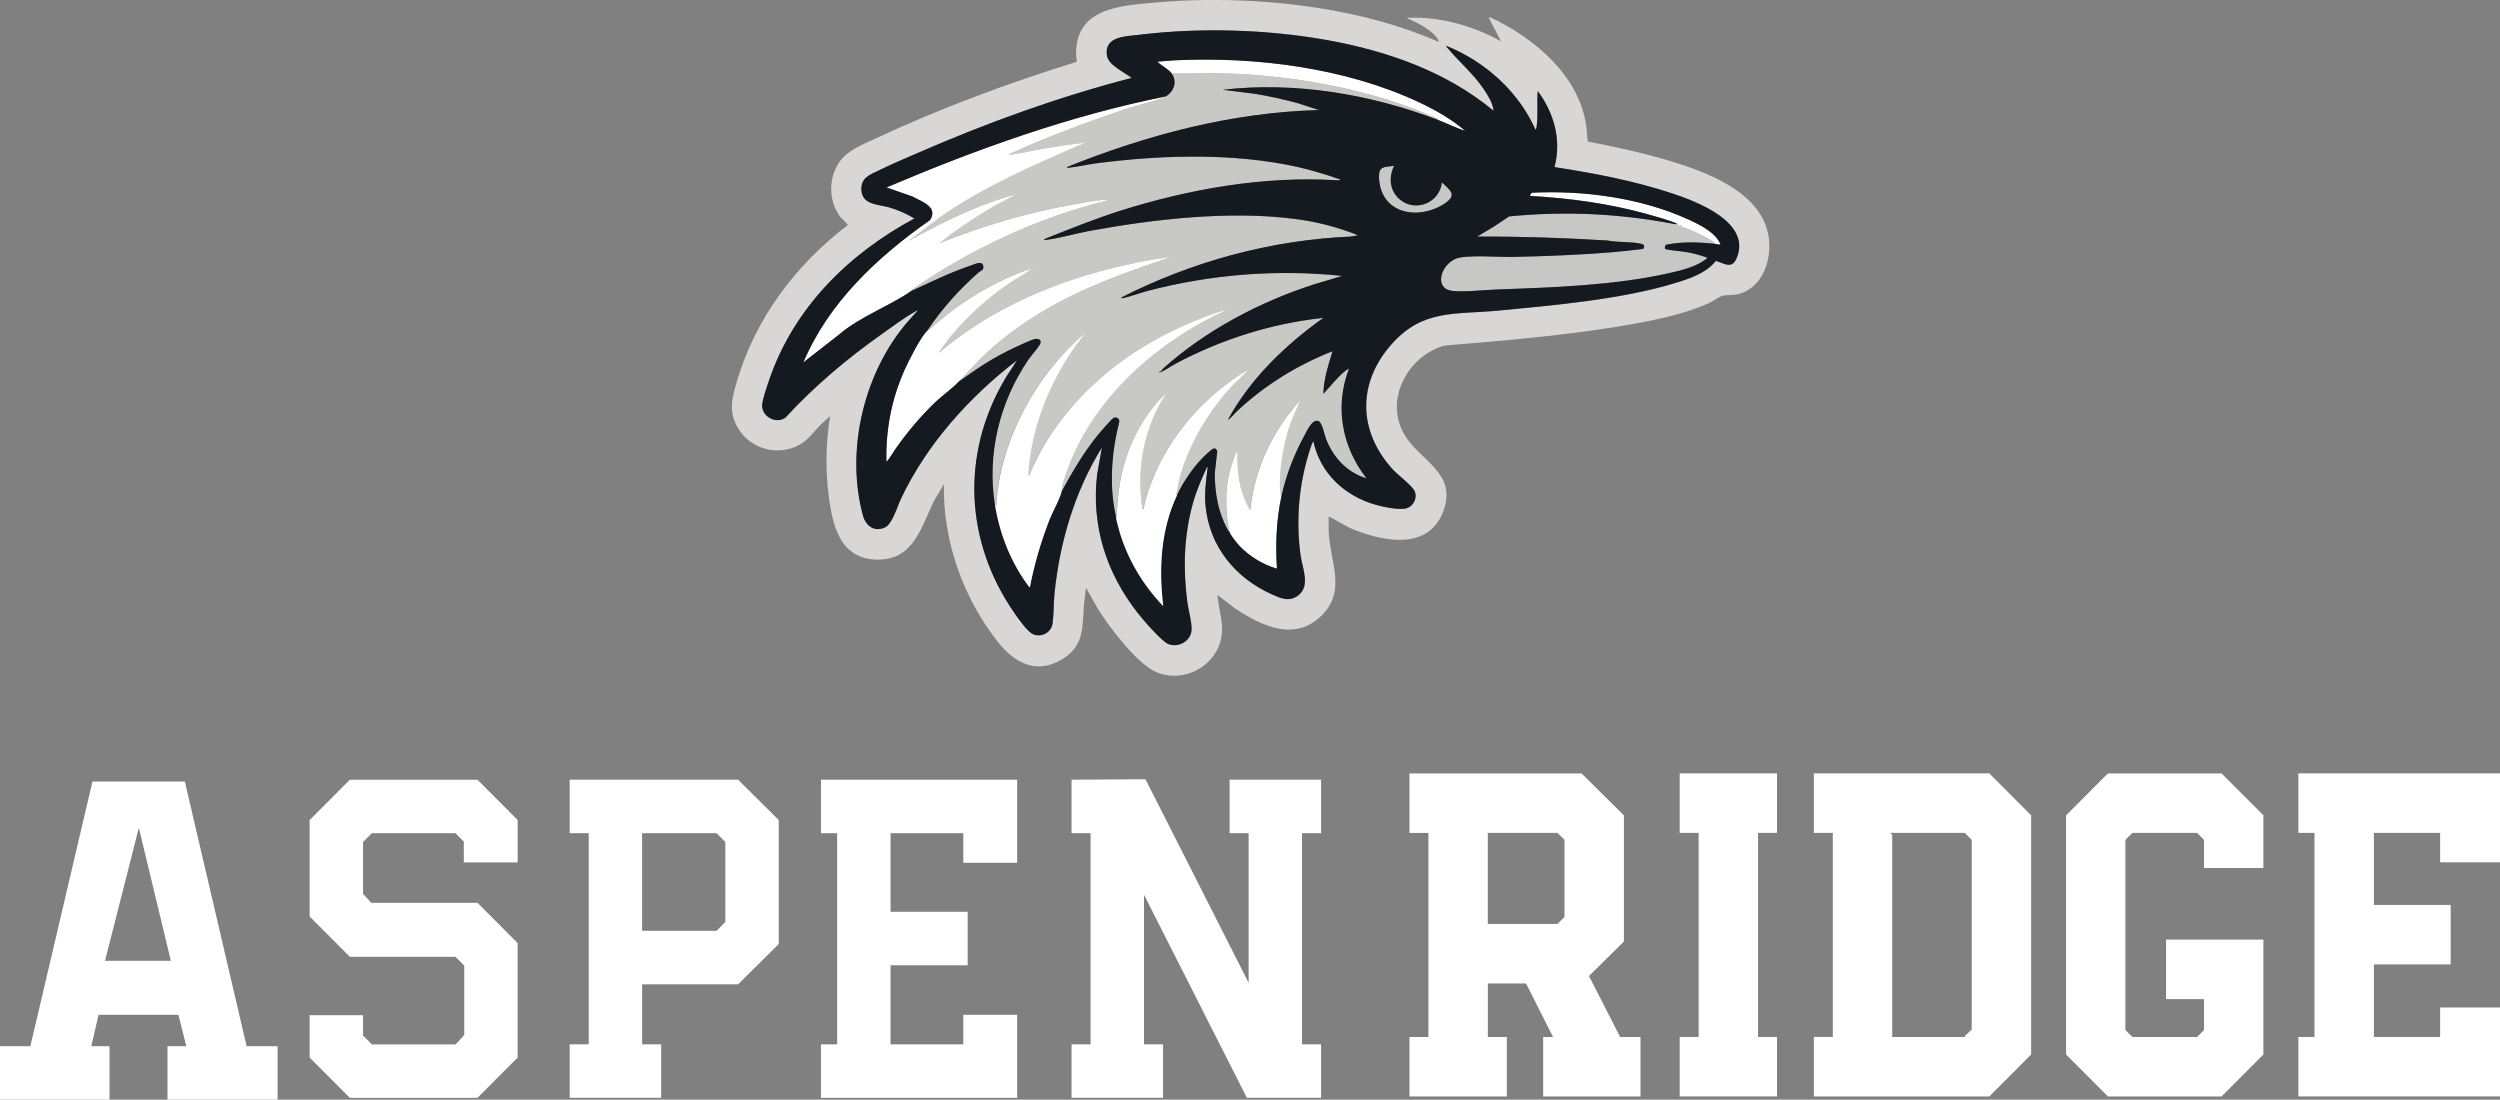 <svg xmlns="http://www.w3.org/2000/svg" width="923" height="406" viewBox="0 0 923 406" fill="none"><rect x="0" y="0" width="923" height="406" fill="#808080" stroke="none"/><g clip-path="url(#clip0_2601_17204)"><g clip-path="url(#clip1_2601_17204)"><path d="M191.119 348.192L176.279 333.311H137.076L136.576 332.782L134.478 330.498L134.031 330.015V310.879L134.513 310.385L136.811 308.101L137.293 307.618H168.156L168.638 308.101L170.754 310.22L171.236 310.703V318.39H191.119V302.75L176.279 287.87H129.17L114.318 302.75V338.374L129.17 353.254H168.156L168.638 353.736L170.918 356.02L171.4 356.503V382.102L170.971 382.585L168.691 385.051L168.191 385.581H137.293L136.811 385.098L134.513 382.797L134.031 382.314V374.809H114.312V390.449L129.165 405.329H176.273L191.114 390.449V348.198L191.119 348.192Z" fill="white"></path><path d="M287.505 302.744L272.488 287.864H210.327V307.612H217.357V385.569H210.327V405.317H244.105V385.569H237.076V363.419H272.488L287.505 348.539V302.744ZM267.786 311.562V340.41L267.304 340.893L265.023 343.177L264.541 343.659H237.064V307.606H264.541L265.023 308.089L267.304 310.373L267.786 310.856V311.568V311.562Z" fill="white"></path><path d="M355.655 318.537H375.538V287.87H303.104V307.618H309.075V385.575H303.104V405.323H375.538V374.656H355.655V385.575H328.789V356.379H357.259V336.631H328.789V307.618H355.655V318.537Z" fill="white"></path><path d="M422.365 337.255V330.327L425.491 336.508L460.345 405.317H487.74V385.569H480.711V307.612H487.74V287.864H453.962V307.612H460.992V362.854L457.865 356.674L422.911 287.699L395.616 287.864V307.612H402.645V385.569H395.616V405.317H429.394V385.569H422.365V337.255Z" fill="white"></path><path d="M11.214 386.252H0V406H40.426V386.252H33.725L34.172 384.28L36.076 376.01L36.388 374.668H65.864L66.193 375.974L68.291 384.239L68.802 386.246H61.837V405.994H102.48V386.246H91.049L90.737 384.904L68.244 288.541H34.137L11.526 384.904L11.214 386.246V386.252ZM39.268 352.765L51.258 305.629L62.607 352.765L63.072 354.737H38.792L39.256 352.765H39.274H39.268Z" fill="white"></path><path d="M598.155 382.861L586.653 360.341L599.548 347.603V301.032L583.914 285.551H520.378V307.512H527.372V382.861H520.378V404.823H556.313V382.861H549.313V363.101H563.425L573.376 382.861H569.737V404.823H605.673V382.861H598.155ZM577.607 338.544L575.033 341.122H549.295V307.495H575.033L577.607 310.079V338.544Z" fill="white"></path><path d="M649.078 307.495V382.844H656.072V404.805H620.137V382.844H627.131V307.495H620.137V285.533H656.072V307.495H649.078Z" fill="white"></path><path d="M734.443 285.533H669.679V307.495H676.673V382.844H669.679V404.805H734.443L749.895 389.324V301.014L734.443 285.533ZM727.955 380.107L725.504 382.396V382.861H698.602V308.224L697.873 307.495H725.38L727.955 310.079V380.107Z" fill="white"></path><path d="M813.719 320.468V310.079L811.145 307.495H787.276L784.696 310.079V380.277L787.276 382.861H811.145L813.719 380.277V368.87H799.707V346.909H835.642V389.324L820.19 404.805H778.242L762.791 389.324V301.032L778.242 285.551H820.208L835.642 301.014V320.468H813.719Z" fill="white"></path><path d="M900.895 318.366V307.495H876.438V334.1H904.786V356.062H876.438V382.844H900.895V371.972H923V404.805H848.555V382.844H854.509V307.495H848.555V285.533H923V318.366H900.895Z" fill="white"></path><path d="M519.532 6.793C519.479 6.381 520.078 6.563 520.372 6.563C532.051 6.133 544.059 9.659 554.197 15.263L549.731 6.681L550.077 6.334C566.335 13.891 583.044 27.806 585.672 46.648C585.936 48.52 585.889 50.392 586.236 52.246C596.757 54.347 607.277 56.537 617.534 59.721C630.006 63.6 647.227 70.058 652.005 83.496C655.25 92.59 652.152 105.863 641.796 108.583C639.762 109.112 637.476 108.8 635.889 109.195C635.113 109.395 632.198 111.314 631.04 111.844C620.784 116.547 607.571 118.901 596.422 120.708C575.515 124.087 554.338 125.829 533.25 127.583C519.867 131.392 511.033 147.384 518.38 160.24C524.087 170.264 538.528 174.555 532.703 189.188C526.879 203.821 509.399 199.595 498.443 194.968L490.556 190.642C490.62 192.531 490.456 194.45 490.556 196.34C491.02 207.376 497.221 217.948 488.022 227.172C478.195 237.031 466.04 231.198 456.278 224.852L449.495 219.667C449.96 226.112 452.54 231.463 450.224 237.926C446.968 247.055 436.347 251.876 427.278 248.315C420.049 245.484 409.481 231.498 405.343 224.805L400.941 217C400.759 219.055 400.377 221.127 400.212 223.163C399.583 231.363 400.394 238.338 392.307 243.312C382.827 249.145 374.739 244.901 368.568 237.178C355.667 221.021 348.008 199.583 348.502 178.775L344.764 185.056C339.897 195.08 337.141 207.159 323.258 206.594C310.257 206.064 307.43 194.215 306.037 183.696C304.65 173.172 304.879 163.648 306.483 153.624C305.361 154.719 304.05 155.76 302.945 156.855C300.676 159.11 298.796 161.894 296.08 163.648C288.11 168.798 277.29 166.185 272.476 158.062C268.903 152.029 270.243 147.061 272.065 140.815C278.877 117.471 293.835 97.722 312.99 83.09C313.043 82.825 310.674 80.623 310.245 80.076C305.943 74.443 305.796 66.073 309.669 60.175C312.731 55.501 318.156 53.529 322.988 51.263C346.991 40.032 372 30.75 397.309 22.897C397.902 22.45 397.326 21.308 397.309 20.708C396.715 3.196 412.773 2.184 425.926 0.989C445.992 -0.836 466.852 -0.135 486.747 2.961C502.017 5.333 517.099 9.306 531.228 15.487C530.664 13.35 528.366 11.678 526.597 10.448C524.416 8.959 521.947 7.799 519.52 6.769V6.787L519.532 6.793ZM551.423 40.891C534.102 26.476 512.12 18.806 490.121 14.845C468.121 10.884 443.059 10.124 420.66 12.855C415.747 13.45 407.724 13.367 408.699 20.425C409.211 24.186 415.218 26.653 417.862 28.795C390.767 35.806 364.336 45.412 338.71 56.566C334.026 58.603 329.1 60.693 324.533 62.929C321.224 64.554 317.933 65.549 318.08 70.04C318.28 75.655 324.069 75.426 328.054 76.52C331.428 77.451 334.654 78.893 337.664 80.682C313.201 93.82 292.983 113.821 283.937 140.562C283.244 142.617 281.375 147.938 281.422 149.839C281.504 153.93 286.535 156.567 289.926 154.295C300.629 142.646 312.62 132.539 325.527 123.41C329.3 120.743 333.979 117.247 337.934 115.04C338.234 114.875 338.498 114.61 338.88 114.657L335.507 118.418C319.079 137.142 312.038 166.22 318.668 190.424C319.69 194.168 322.852 196.54 326.726 194.762C329.488 193.503 331.275 187.11 332.633 184.226C342.195 163.978 357.888 146.596 375.474 133.046C374.116 135.418 372.447 137.619 371.054 139.985C354.709 167.739 356.301 200.195 374.674 226.489C376.132 228.561 379.57 233.611 381.822 234.323C384.913 235.3 388.175 233.411 388.639 230.168C389.133 226.689 389.004 222.645 389.368 219.031C391.273 200.242 396.897 181.236 406.883 165.214L405.096 175.291C402.928 194.162 408.47 211.361 419.949 226.159C421.865 228.643 428.947 236.896 431.481 237.837C434.837 239.097 438.828 237.172 439.786 233.729C440.514 231.092 438.857 225.641 438.446 222.645C436.759 210.402 437.105 197.923 440.415 185.98C441.719 181.289 443.606 176.868 445.657 172.495C446.104 172.442 445.857 173.007 445.822 173.272C445.275 178.093 444.664 182.183 445.175 187.122C446.715 201.92 456.178 213.386 469.473 219.384C472.9 220.926 476.056 222.433 479.447 219.767C483.849 216.288 480.917 209.96 480.241 205.234C478.419 192.708 479.529 179.305 483.285 167.244C483.732 165.785 484.214 164.178 484.925 162.836C487.423 174.814 496.621 183.284 508.182 186.463C510.862 187.21 516.881 188.452 519.397 187.669C521.912 186.892 523.434 183.79 522.288 181.289C521.413 179.352 516.017 175.291 514.148 173.236C501.458 159.233 501.112 141.575 513.666 127.277C525.309 114.021 537.253 116.24 553.281 114.704C573.975 112.715 599.119 110.531 618.85 104.433C624.046 102.826 630.1 100.807 633.503 96.345C636.694 97.24 639.392 99.594 641.197 95.35C646.804 82.13 626.591 74.472 617.293 71.411C603.334 66.802 588.463 63.953 573.94 61.734C576.638 51.875 573.775 41.686 567.786 33.681C567.422 37.972 567.986 42.316 567.392 46.589C567.34 46.889 567.293 47.896 566.946 47.949C560.657 33.798 548.355 22.75 534.096 16.999C533.996 17.447 534.361 17.582 534.578 17.847C538.845 23.015 543.876 27.059 547.809 32.892C549.413 35.264 551.182 38.042 551.482 40.944L551.417 40.897L551.423 40.891ZM533.673 16.717V16.964C533.82 16.882 533.82 16.799 533.673 16.717Z" fill="#D8D7D5"></path><path d="M533.673 16.717C533.823 16.8 533.823 16.884 533.673 16.968V16.717Z" fill="#151A21"></path><path d="M432.591 27.106C439.139 27.271 445.739 26.888 452.293 27.106C478.213 27.936 506.566 33.022 530.235 43.623C530.599 43.787 531.028 43.658 530.893 44.288C505.914 34.776 478.16 30.09 451.429 33.169L463.337 34.658C468.627 35.505 473.822 36.73 479 38.072L486.923 40.656C454.867 41.515 423.47 49.821 393.929 61.699C393.882 62.129 394.476 61.929 394.74 61.917C398.032 61.605 401.605 60.722 404.944 60.292C427.308 57.408 451.423 56.566 473.675 60.575C480.922 61.882 487.969 63.853 494.881 66.308C494.717 66.738 493.441 66.573 493.059 66.555C466.528 64.948 438.804 69.851 413.542 77.857C403.997 80.87 394.752 84.649 385.471 88.328C385.418 88.775 386.282 88.575 386.529 88.546C391.508 87.898 397.232 86.192 402.328 85.267C426.361 80.859 454.003 77.698 478.301 80.876C486.224 81.906 494.017 83.908 501.394 86.892L498.614 87.375C469.138 88.652 440.138 96.551 413.954 109.877C413.889 110.307 414.5 110.107 414.747 110.06C417.592 109.448 420.637 108.223 423.517 107.476C447.074 101.295 471.307 99.388 495.587 101.89L485.266 104.974C465.235 111.384 445.087 122.009 429.406 136.106C428.859 136.589 428.795 137.366 427.966 137.201C427.931 137.702 428.642 137.348 428.859 137.254C430.564 136.524 432.515 135.065 434.237 134.17C451.294 125.187 469.338 119.454 488.592 117.371C474.469 127.448 461.779 139.656 453.327 154.983C454.55 154.389 455.526 152.947 456.572 151.952C466.775 142.31 478.918 134.853 491.954 129.696C490.432 134.817 488.663 140.021 488.581 145.418C491.243 142.652 493.641 139.356 496.668 136.954C496.88 136.789 497.808 136.042 497.991 136.224C492.695 150.221 495.41 164.972 504.509 176.621C497.332 174.531 492.154 168.869 489.521 161.988C488.927 160.416 488.163 156.108 486.806 155.507C484.508 154.512 482.586 158.968 481.681 160.646C477.878 167.521 474.798 175.444 473.111 183.149C472.7 182.902 472.664 182.484 472.611 182.072C471.918 174.596 473.622 164.69 475.938 157.567C476.896 154.601 478.289 151.852 479.447 148.985C479.529 148.773 479.876 148.291 479.394 148.338C477.954 150.227 476.35 151.999 474.945 153.924C467.586 163.995 462.702 175.991 461.515 188.488L460.11 185.921C457.101 179.211 456.966 174.755 456.683 167.562C456.683 167.262 456.866 166.667 456.454 166.715C454.568 171.106 453.263 175.826 452.834 180.618C452.44 185.074 452.787 191.837 453.792 196.21C453.38 196.063 453.28 195.663 453.098 195.333C449.66 188.988 448.502 181.977 448.467 174.802L449.378 166.614C448.619 164.46 446.997 166.297 445.951 167.197C441.402 171.141 437.035 177.486 434.472 182.919C434.008 182.684 434.343 182.107 434.39 181.76C436.606 167.727 445.175 152.929 454.75 142.64L461.039 136.477C458.741 137.572 456.507 139.126 454.438 140.639C440.955 150.416 430.158 163.819 424.498 179.594C423.54 182.295 422.547 185.191 422.147 188.011C421.536 188.046 421.736 188.064 421.665 187.646C419.449 172.665 422.394 157.591 430.711 144.965C423.664 151.475 418.374 160.458 415.494 169.634C413.313 176.592 412.567 183.284 412.22 190.559C412.202 190.942 411.985 190.889 411.985 190.924C409.358 179.358 410.316 167.132 413.207 155.713C413.337 154.471 411.932 153.777 410.927 154.418C410.598 154.636 408.247 157.238 407.753 157.779C401.3 164.89 396.221 173.554 391.69 181.972C391.89 181.159 391.925 179.882 392.236 178.775C400.571 149.733 425.103 127.377 451.817 114.969C451.652 114.522 450.342 115.099 449.995 115.216C446.886 116.146 443.477 117.5 440.467 118.73C414.248 129.502 390.761 149.003 379.829 175.679C379.435 175.744 379.564 175.085 379.582 174.832C380.622 158.415 387.141 141.957 396.439 128.59C397.761 126.7 399.348 124.928 400.477 122.957C382.544 138.367 369.514 161.858 367.739 185.733C367.704 186.198 368.003 186.71 367.257 186.58C364.248 167.727 368.909 148.638 379.512 132.945C380.669 131.221 383.038 128.737 383.879 127.165C384.625 125.776 383.549 124.928 382.156 125.193C380.517 125.511 376.367 127.53 374.645 128.325C371.107 129.967 367.451 131.968 364.124 133.993C360.615 136.13 357.377 138.602 353.968 140.868C358.746 135.73 362.784 131.174 368.344 126.6C387.534 110.843 407.065 103.538 430.176 95.633C430.44 95.533 431.052 95.498 431.016 95.15C426.22 95.662 421.436 96.61 416.722 97.634C391.131 103.203 366.405 113.392 346.356 130.456C352.71 120.861 361.473 112.544 370.807 105.834C373.705 103.744 377.372 101.908 380.035 99.853C380.235 99.706 380.499 99.524 380.534 99.271C366.622 104.009 353.839 111.896 342.983 121.773C342.783 121.956 342.436 121.956 342.372 122.003C347.479 114.198 354.115 106.893 361.097 100.73C362.091 99.853 363.395 99.836 362.849 97.993C362.337 96.251 359.557 97.681 358.435 98.058C350.841 100.56 343.6 104.203 336.335 107.499C336.353 107.499 336.253 107.17 336.5 107.005C358.352 91.978 382.732 80.511 408.552 74.113C408.488 73.666 407.312 73.848 406.983 73.883C403.939 74.113 400.218 74.878 397.156 75.408C379.87 78.392 362.966 83.325 346.721 89.841L350.988 86.492C356.478 82.548 362.155 78.822 368.056 75.526C368.538 75.261 374.804 72.165 374.492 71.947C360.645 75.708 347.626 82.153 335.125 89.111L346.786 80.347C363.078 68.963 381.422 61.01 399.619 53.188L399.848 52.823C395.152 53.27 390.45 54.065 385.789 54.83C381.669 55.507 377.419 56.554 373.334 57.102C373.07 57.137 372.506 57.367 372.558 56.919C387.182 50.245 402.252 44.658 417.533 39.673C420.925 38.56 427.56 37.207 430.27 35.629C433.261 33.887 434.654 30.161 432.439 27.165L432.568 27.118L432.591 27.106ZM400.7 52.505C400.353 52.34 400.053 52.652 400.218 52.734C400.565 52.899 400.865 52.587 400.7 52.505ZM375.339 71.629C374.992 71.464 374.692 71.776 374.857 71.859C375.203 72.023 375.503 71.711 375.339 71.629ZM432.339 94.838H431.381V95.068H432.339V94.838ZM381.857 98.717C381.51 98.552 381.21 98.864 381.375 98.947C381.722 99.112 382.021 98.8 381.857 98.717ZM381.016 98.947V99.194C381.163 99.112 381.163 99.029 381.016 98.947ZM452.64 114.439C452.293 114.274 451.993 114.586 452.158 114.669C452.504 114.834 452.804 114.522 452.64 114.439ZM431.016 144.429V144.677C431.163 144.594 431.163 144.512 431.016 144.429ZM453.233 155.319V155.566C453.38 155.484 453.38 155.401 453.233 155.319Z" fill="#C8C8C5"></path><path d="M430.405 35.576C427.69 37.148 421.06 38.507 417.668 39.62C402.387 44.605 387.299 50.191 372.694 56.867C372.641 57.314 373.205 57.084 373.469 57.049C377.554 56.502 381.821 55.442 385.924 54.777C390.591 54.017 395.287 53.217 399.983 52.77L399.748 53.135C381.551 60.957 363.207 68.91 346.915 80.293L335.254 89.058C347.761 82.101 360.78 75.655 374.621 71.894C374.921 72.112 368.667 75.208 368.186 75.473C362.279 78.787 356.624 82.495 351.117 86.439L346.85 89.788C363.096 83.278 379.999 78.339 397.285 75.355C400.347 74.825 404.068 74.06 407.112 73.831C407.441 73.813 408.599 73.63 408.682 74.06C382.862 80.458 358.476 91.919 336.629 106.946C336.4 107.111 336.5 107.429 336.465 107.446C328.295 113.097 317.392 116.959 309.587 123.698L296.621 133.805C305.919 111.667 324.098 94.768 343.4 81.247C346.509 76.308 340.191 74.437 336.882 72.565L327.307 69.216C360.586 55.065 394.864 42.722 430.44 35.6L430.405 35.564V35.576Z" fill="white"></path><path d="M619.044 82.495C619.92 82.86 619.89 83.372 620.02 83.454C620.613 83.855 620.349 82.872 620.731 82.972L620.766 83.666C624.04 84.726 627.402 86.25 630.411 87.922C631.252 88.387 632.762 89.064 633.056 89.976C627.102 89.429 621.095 89.146 615.194 90.341C614.683 90.571 614.501 91.519 614.812 91.93C615.03 92.231 621.13 92.808 622.206 92.99C624.986 93.473 627.796 94.15 630.411 95.18C626.72 98.358 621.33 99.671 616.646 100.748C596.398 105.386 572.811 106.163 552.017 106.911C547.221 107.076 541.002 107.87 536.336 107.411C529.141 106.681 531.916 97.605 537.658 95.45C541.543 93.991 553.421 94.956 558.317 94.856C570.407 94.609 582.697 94.126 594.776 93.149C598.743 92.837 602.734 92.39 606.684 91.889C607.177 90.977 607.166 90.347 606.072 90.065C602.369 89.105 597.385 89.617 593.565 88.805C577.519 87.81 561.491 87.28 545.381 87.345L551.635 83.584L557.142 79.905C577.684 77.868 597.585 78.81 617.816 82.636C618.18 82.701 618.809 82.948 619.038 82.501V82.483L619.044 82.495Z" fill="#C7C7C5"></path><path d="M342.489 121.932C342.489 121.932 342.883 121.879 343.1 121.703C353.95 111.826 366.751 103.938 380.652 99.2C380.617 99.447 380.334 99.63 380.152 99.783C377.49 101.837 373.816 103.691 370.924 105.763C361.597 112.473 352.828 120.791 346.474 130.385C366.522 113.321 391.249 103.132 416.84 97.564C421.553 96.534 426.332 95.592 431.134 95.08C431.169 95.427 430.57 95.48 430.293 95.562C407.183 103.467 387.652 110.772 368.462 126.53C362.89 131.103 358.87 135.659 354.085 140.798C351.552 143.517 347.902 146.001 345.152 148.65C339.956 153.653 334.848 159.716 330.71 165.632C329.57 167.256 328.612 169.128 327.284 170.552C326.967 158.756 329.188 147.255 334.002 136.518C335.524 133.122 339.973 124.258 342.507 121.921L342.489 121.938V121.932Z" fill="white"></path><path d="M473.164 183.137C471.23 191.902 470.913 201.049 471.477 209.978C466.334 208.507 461.121 205.357 457.483 201.378C456.572 200.384 454.127 197.352 453.862 196.193C452.84 191.802 452.505 185.056 452.904 180.6C453.333 175.815 454.638 171.088 456.525 166.697C456.936 166.65 456.76 167.244 456.76 167.545C457.024 174.737 457.154 179.176 460.187 185.904L461.591 188.47C462.796 175.979 467.663 163.983 475.021 153.906C476.426 151.981 478.031 150.21 479.471 148.32C479.953 148.285 479.6 148.75 479.524 148.968C478.383 151.852 476.979 154.583 476.015 157.55C473.717 164.672 472.012 174.584 472.688 182.054C472.723 182.484 472.77 182.884 473.188 183.131H473.17L473.164 183.137Z" fill="white"></path><path d="M432.591 27.106C431.398 25.499 428.706 24.204 427.284 22.75C429.4 22.65 431.569 22.35 433.667 22.256C463.525 20.831 496.803 24.987 523.981 37.783C529.97 40.603 536.053 44.029 541.038 48.385C537.582 47.225 534.308 45.565 530.899 44.276C531.034 43.646 530.599 43.782 530.241 43.611C506.554 33.004 478.219 27.906 452.299 27.094C445.751 26.876 439.151 27.277 432.597 27.094V27.112L432.591 27.106Z" fill="white"></path><path d="M619.044 82.495C615.705 81.135 611.268 79.911 607.747 78.934C593.87 75.09 579.312 73.136 564.941 72.341C564.759 72.177 565.335 71.046 565.782 71.135C584.819 70.222 605.896 73.071 623.311 81.012C627.531 82.936 633.403 85.768 635.219 90.241C634.461 90.424 633.714 90.059 633.05 89.994C632.75 89.064 631.228 88.405 630.405 87.94C627.413 86.268 624.04 84.726 620.76 83.684L620.725 82.989C620.331 82.889 620.607 83.867 620.014 83.472C619.884 83.39 619.914 82.878 619.038 82.513L619.044 82.495Z" fill="white"></path><path d="M514.7 61.222C512.567 65.478 513.078 70.581 516.869 73.683C522.758 78.486 531.61 74.76 532.333 67.273C535.23 70.093 538.14 71.865 533.608 74.961C524.046 81.506 509.757 79.216 509.128 65.696C508.917 61.205 510.933 61.752 514.689 61.205L514.706 61.222H514.7Z" fill="#C7C7C5"></path><path d="M296.486 134.023C296.636 134.106 296.636 134.19 296.486 134.273V134.023Z" fill="white"></path><path d="M498.161 135.718C498.311 135.801 498.311 135.885 498.161 135.969V135.718Z" fill="#C8C8C5"></path><path d="M432.339 94.838H431.381V95.068H432.339V94.838Z" fill="white"></path><path d="M551.423 40.891C551.141 37.989 549.354 35.211 547.75 32.839C543.794 27.006 538.786 22.962 534.519 17.794C534.284 17.529 533.943 17.394 534.037 16.946C548.296 22.715 560.604 33.745 566.887 47.896C567.234 47.849 567.298 46.836 567.334 46.536C567.927 42.263 567.351 37.919 567.727 33.628C573.717 41.633 576.591 51.822 573.881 61.681C588.405 63.901 603.275 66.738 617.234 71.358C626.532 74.425 646.745 82.095 641.138 95.297C639.333 99.541 636.635 97.205 633.444 96.292C630.053 100.748 623.981 102.773 618.791 104.38C599.055 110.478 573.916 112.662 553.222 114.651C537.194 116.193 525.251 113.974 513.607 127.224C501.053 141.522 501.4 159.186 514.089 173.189C515.958 175.244 521.336 179.305 522.23 181.242C523.37 183.743 521.918 186.828 519.338 187.622C516.758 188.417 510.804 187.157 508.123 186.416C496.562 183.219 487.364 174.749 484.866 162.789C484.155 164.131 483.673 165.737 483.226 167.197C479.488 179.276 478.377 192.661 480.182 205.193C480.858 209.913 483.785 216.241 479.388 219.726C476.015 222.392 472.841 220.885 469.414 219.343C456.113 213.345 446.639 201.879 445.116 187.087C444.605 182.148 445.216 178.057 445.763 173.236C445.798 172.972 446.045 172.407 445.598 172.46C443.547 176.851 441.643 181.277 440.356 185.945C437.047 197.888 436.717 210.367 438.387 222.61C438.798 225.606 440.456 231.057 439.727 233.694C438.769 237.137 434.778 239.062 431.422 237.802C428.889 236.86 421.83 228.608 419.89 226.124C408.411 211.326 402.869 194.132 405.038 175.255L406.824 165.184C396.833 181.206 391.208 200.213 389.309 219.002C388.945 222.616 389.08 226.642 388.581 230.138C388.116 233.405 384.86 235.277 381.768 234.3C379.5 233.588 376.061 228.531 374.621 226.465C356.242 200.189 354.655 167.715 371.001 139.962C372.388 137.59 374.063 135.406 375.421 133.022C357.835 146.572 342.136 163.972 332.579 184.202C331.222 187.069 329.435 193.479 326.673 194.739C322.788 196.493 319.643 194.144 318.615 190.395C311.996 166.191 319.026 137.107 335.454 118.389L338.827 114.628C338.428 114.575 338.181 114.845 337.881 115.01C333.925 117.212 329.229 120.708 325.474 123.38C312.572 132.51 300.594 142.617 289.873 154.265C286.482 156.537 281.457 153.9 281.369 149.809C281.333 147.902 283.191 142.587 283.884 140.533C292.93 113.792 313.16 93.791 337.611 80.653C334.601 78.863 331.392 77.421 328.001 76.491C324.034 75.396 318.227 75.632 318.027 70.01C317.862 65.519 321.171 64.524 324.48 62.9C329.047 60.663 333.972 58.574 338.657 56.537C364.277 45.371 390.714 35.776 417.809 28.766C415.165 26.629 409.175 24.157 408.646 20.401C407.671 13.344 415.694 13.426 420.607 12.832C443.006 10.101 467.868 10.813 490.068 14.821C512.267 18.83 534.049 26.453 551.37 40.868L551.435 40.915L551.423 40.891ZM530.893 44.288C534.302 45.583 537.576 47.237 541.032 48.396C536.053 44.041 529.947 40.609 523.975 37.795C496.797 25.005 463.531 20.843 433.661 22.267C431.545 22.367 429.394 22.668 427.278 22.762C428.7 24.204 431.398 25.493 432.586 27.118C434.801 30.12 433.414 33.846 430.417 35.582C394.834 42.722 360.562 55.048 327.284 69.198L336.864 72.547C340.191 74.419 346.509 76.273 343.382 81.229C324.081 94.75 305.901 111.649 296.603 133.787L309.569 123.681C317.374 116.935 328.277 113.08 336.447 107.429C343.706 104.133 350.953 100.489 358.546 97.987C359.687 97.605 362.449 96.18 362.96 97.923C363.507 99.777 362.202 99.777 361.209 100.66C354.226 106.823 347.597 114.127 342.483 121.932C339.95 124.252 335.501 133.134 333.978 136.53C329.165 147.267 326.949 158.762 327.26 170.564C328.583 169.14 329.541 167.268 330.687 165.643C334.825 159.728 339.932 153.665 345.128 148.662C347.89 146.013 351.546 143.511 354.062 140.809C357.471 138.537 360.727 136.071 364.218 133.934C367.709 131.798 371.201 129.891 374.739 128.266C376.461 127.471 380.611 125.446 382.25 125.135C383.638 124.87 384.713 125.717 383.973 127.106C383.126 128.684 380.763 131.168 379.606 132.887C369.002 148.579 364.336 167.662 367.345 186.522C369.097 197.488 373.417 208.195 380.146 216.989C381.786 208.389 384.266 199.907 387.458 191.772C388.563 188.959 391.131 184.497 391.743 181.913C396.274 173.495 401.352 164.831 407.806 157.72C408.306 157.173 410.633 154.571 410.98 154.359C411.991 153.712 413.395 154.407 413.26 155.649C410.368 167.062 409.422 179.293 412.038 190.86C412.038 191.837 412.567 193.526 412.831 194.539C415.594 205.34 421.73 215.794 429.423 223.752C427.737 209.984 428.512 195.551 434.502 182.878C437.064 177.445 441.431 171.094 445.98 167.156C447.021 166.261 448.643 164.407 449.407 166.573L448.496 174.761C448.531 181.936 449.689 188.959 453.127 195.292C453.31 195.622 453.41 196.022 453.821 196.169C454.086 197.346 456.548 200.378 457.442 201.355C461.08 205.316 466.311 208.477 471.436 209.955C470.872 201.008 471.207 191.878 473.123 183.114C474.827 175.409 477.889 167.492 481.692 160.611C482.621 158.939 484.537 154.477 486.823 155.472C488.181 156.049 488.939 160.375 489.539 161.953C492.166 168.828 497.344 174.496 504.526 176.586C495.428 164.937 492.718 150.192 498.008 136.189C497.844 136.006 496.897 136.754 496.686 136.919C493.659 139.303 491.243 142.599 488.598 145.383C488.681 139.98 490.45 134.776 491.972 129.661C478.918 134.811 466.781 142.269 456.589 151.917C455.531 152.911 454.556 154.354 453.345 154.948C461.779 139.62 474.486 127.412 488.61 117.335C469.373 119.425 451.311 125.158 434.255 134.135C432.533 135.029 430.581 136.489 428.877 137.219C428.659 137.319 427.948 137.666 427.983 137.166C428.812 137.313 428.894 136.554 429.423 136.071C445.087 121.974 465.253 111.349 485.283 104.939L495.604 101.855C471.324 99.335 447.074 101.26 423.534 107.441C420.654 108.188 417.598 109.413 414.765 110.025C414.518 110.072 413.924 110.272 413.971 109.842C440.156 96.522 469.155 88.617 498.631 87.339L501.411 86.857C494.017 83.872 486.224 81.871 478.319 80.841C454.021 77.674 426.379 80.841 402.346 85.232C397.25 86.162 391.525 87.869 386.547 88.511C386.282 88.546 385.442 88.74 385.489 88.293C394.787 84.614 404.015 80.853 413.56 77.821C438.822 69.816 466.558 64.931 493.077 66.52C493.459 66.537 494.729 66.702 494.899 66.273C487.987 63.818 480.922 61.846 473.693 60.539C451.447 56.531 427.325 57.373 404.961 60.257C401.623 60.687 398.032 61.564 394.758 61.882C394.493 61.917 393.9 62.099 393.947 61.664C423.487 49.768 454.867 41.468 486.941 40.621L479.018 38.037C473.84 36.694 468.632 35.47 463.354 34.623L451.447 33.133C478.177 30.049 505.931 34.758 530.911 44.252L530.893 44.288ZM514.7 61.222C510.927 61.77 508.929 61.222 509.14 65.713C509.769 79.234 524.063 81.518 533.62 74.978C538.134 71.882 535.225 70.093 532.345 67.291C531.616 74.778 522.764 78.51 516.881 73.701C513.096 70.605 512.579 65.501 514.712 61.24L514.695 61.222H514.7ZM633.056 90C633.732 90.065 634.461 90.412 635.225 90.247C633.409 85.774 627.531 82.942 623.317 81.017C605.896 73.065 584.825 70.234 565.788 71.141C565.359 71.058 564.765 72.182 564.941 72.347C579.318 73.142 593.859 75.114 607.753 78.94C611.274 79.917 615.711 81.141 619.05 82.501C618.821 82.948 618.209 82.701 617.827 82.636C597.597 78.81 577.696 77.862 557.154 79.905L551.647 83.584L545.393 87.345C561.503 87.28 577.531 87.81 593.577 88.805C597.397 89.617 602.375 89.105 606.084 90.065C607.16 90.347 607.177 90.995 606.695 91.889C602.74 92.384 598.755 92.831 594.787 93.149C582.709 94.126 570.425 94.609 558.329 94.856C553.433 94.956 541.555 93.997 537.67 95.451C531.927 97.605 529.153 106.699 536.347 107.411C541.026 107.876 547.232 107.093 552.029 106.911C572.806 106.163 596.41 105.404 616.658 100.748C621.342 99.671 626.749 98.364 630.423 95.18C627.807 94.167 624.998 93.473 622.218 92.99C621.142 92.808 615.053 92.231 614.824 91.93C614.524 91.519 614.706 90.571 615.206 90.341C621.113 89.146 627.131 89.411 633.068 89.976V89.994L633.056 90ZM296.486 134.023V134.27C296.633 134.187 296.633 134.105 296.486 134.023ZM498.161 135.718V135.965C498.308 135.883 498.308 135.8 498.161 135.718Z" fill="#151A21"></path><path d="M381.857 98.717C382.022 98.8 381.71 99.129 381.375 98.947C381.21 98.865 381.522 98.535 381.857 98.717Z" fill="white"></path><path d="M452.64 114.439C452.805 114.522 452.493 114.851 452.158 114.669C451.993 114.586 452.305 114.257 452.64 114.439Z" fill="white"></path><path d="M367.369 186.516C368.115 186.645 367.815 186.133 367.851 185.674C369.62 161.8 382.656 138.32 400.588 122.892C399.466 124.864 397.861 126.618 396.551 128.525C387.241 141.898 380.734 158.35 379.694 174.767C379.676 175.032 379.547 175.679 379.941 175.615C390.861 148.938 414.365 129.437 440.579 118.666C443.588 117.424 446.997 116.082 450.107 115.152C450.453 115.052 451.746 114.475 451.929 114.904C425.215 127.312 400.682 149.668 392.348 178.711C392.031 179.805 392.001 181.095 391.802 181.907C391.173 184.491 388.61 188.947 387.517 191.766C384.325 199.901 381.845 208.383 380.205 216.983C373.475 208.183 369.155 197.482 367.404 186.516H367.369Z" fill="white"></path><path d="M412.061 190.872C412.061 190.872 412.279 190.907 412.296 190.507C412.625 183.231 413.372 176.539 415.57 169.581C418.45 160.405 423.74 151.422 430.787 144.912C422.464 157.538 419.508 172.63 421.742 187.593C421.806 188.005 421.612 188.005 422.224 187.958C422.623 185.144 423.611 182.242 424.575 179.541C430.235 163.766 441.032 150.363 454.515 140.586C456.583 139.097 458.799 137.519 461.115 136.424L454.826 142.587C445.252 152.876 436.682 167.674 434.466 181.707C434.419 182.054 434.084 182.637 434.549 182.866C428.577 195.539 427.784 209.972 429.47 223.74C421.765 215.788 415.623 205.334 412.878 194.527C412.614 193.514 412.085 191.825 412.085 190.848L412.067 190.866L412.061 190.872Z" fill="white"></path><path d="M375.339 71.629C375.504 71.712 375.192 72.041 374.857 71.859C374.692 71.776 375.004 71.447 375.339 71.629Z" fill="white"></path><path d="M400.701 52.505C400.865 52.587 400.553 52.917 400.218 52.734C400.053 52.652 400.365 52.322 400.701 52.505Z" fill="white"></path><path d="M381.016 98.947C381.166 99.03 381.166 99.114 381.016 99.198V98.947Z" fill="white"></path><path d="M431.016 144.429C431.166 144.513 431.166 144.597 431.016 144.68V144.429Z" fill="white"></path><path d="M453.233 155.319C453.383 155.402 453.383 155.486 453.233 155.57V155.319Z" fill="#151A21"></path></g></g><defs><clipPath id="clip0_2601_17204"><rect width="923" height="406" fill="white"></rect></clipPath><clipPath id="clip1_2601_17204"><rect width="923" height="406" fill="white"></rect></clipPath></defs></svg>